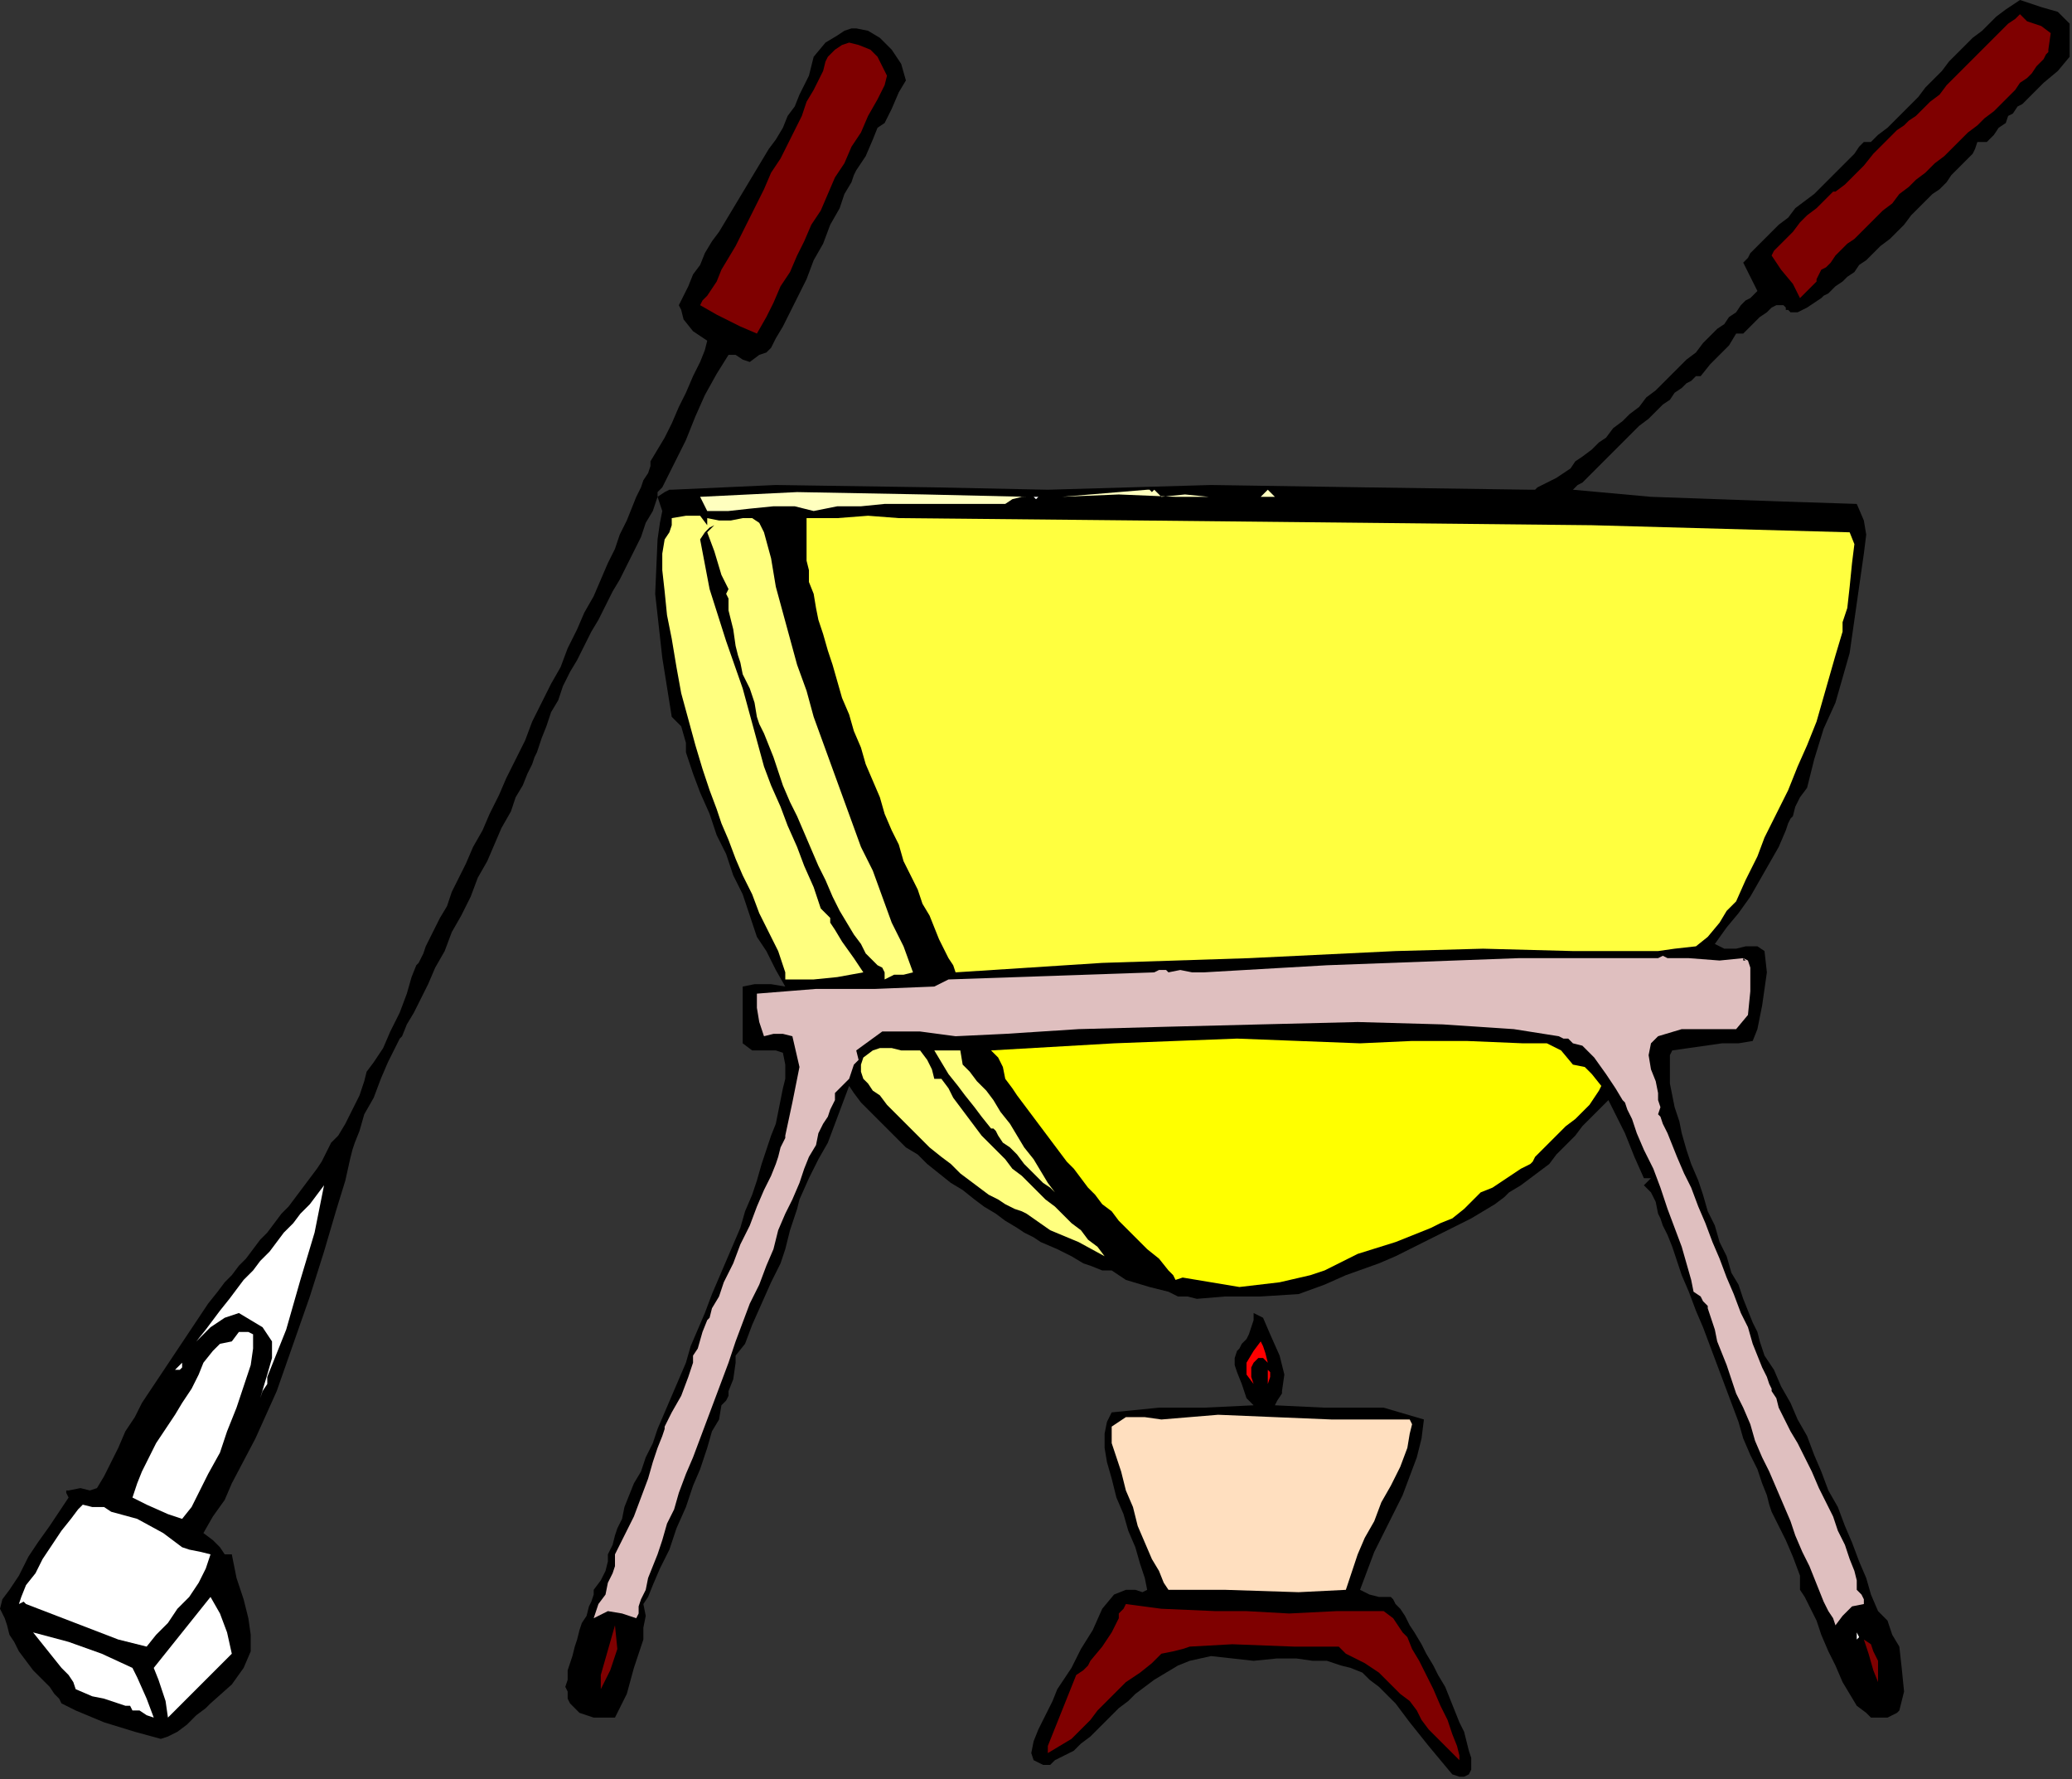 <?xml version="1.0" encoding="UTF-8" standalone="no"?>
<svg
   xmlns:dc="http://purl.org/dc/elements/1.1/"
   xmlns:cc="http://creativecommons.org/ns#"
   xmlns:rdf="http://www.w3.org/1999/02/22-rdf-syntax-ns#"
   xmlns:svg="http://www.w3.org/2000/svg"
   xmlns="http://www.w3.org/2000/svg"
   xmlns:sodipodi="http://sodipodi.sourceforge.net/DTD/sodipodi-0.dtd"
   xmlns:inkscape="http://www.inkscape.org/namespaces/inkscape"
   version="1.0"
   width="148.336mm"
   height="127.339mm"
   id="svg63"
   sodipodi:docname="OBSSG278.WMF">
  <rect width="100%" height="100%" fill="#333333" stroke="none"/>
  <sodipodi:namedview
     pagecolor="#ffffff"
     bordercolor="#666666"
     borderopacity="1"
     objecttolerance="10"
     gridtolerance="10"
     guidetolerance="10"
     inkscape:pageopacity="0"
     inkscape:pageshadow="2"
     inkscape:window-width="640"
     inkscape:window-height="480"
     id="namedview65" />
  <defs
     id="defs3">
    <pattern
       id="WMFhbasepattern"
       patternUnits="userSpaceOnUse"
       width="6"
       height="6"
       x="0"
       y="0" />
  </defs>
  <path
     style="fill:#000000;fill-rule:evenodd;fill-opacity:1;stroke:none;"
     d="  M 560,13.44   L 560,15.36   L 556.8,19.2   L 552.96,22.4   L 548.48,26.88   L 548.48,26.88   L 548.48,26.88   L 547.2,28.16   L 545.92,28.8   L 544.64,30.72   L 544.64,30.72   L 543.36,31.36   L 542.72,33.28   L 540.8,34.56   L 540.8,34.56   L 539.52,36.48   L 537.6,38.4   L 535.04,38.4   L 535.04,38.4   L 534.4,40.32   L 533.76,41.6   L 533.12,42.24   L 533.12,42.24   L 532.48,42.88   L 531.84,43.52   L 530.56,44.8   L 529.28,46.08   L 528,47.36   L 526.72,49.28   L 524.8,51.2   L 522.88,52.48   L 520.96,54.4   L 519.04,56.32   L 517.12,58.24   L 515.2,60.8   L 513.28,62.72   L 511.36,64.64   L 508.8,66.56   L 506.88,68.48   L 504.96,70.4   L 503.04,71.68   L 501.76,73.6   L 499.84,74.88   L 498.56,76.16   L 496.64,77.44   L 495.36,78.72   L 494.72,79.36   L 493.44,80   L 492.8,80.64   L 492.8,80.64   L 490.88,81.92   L 488.96,83.2   L 487.68,83.84   L 486.4,84.48   L 485.12,84.48   L 484.48,84.48   L 483.84,83.84   L 483.2,83.84   L 483.2,83.2   L 482.56,82.56   L 481.92,82.56   L 481.28,82.56   L 480.64,82.56   L 479.36,83.2   L 478.08,84.48   L 476.16,85.76   L 474.24,87.68   L 471.68,90.24   L 471.68,90.24   L 469.76,90.24   L 467.84,93.44   L 465.28,96   L 462.72,98.56   L 460.16,101.76   L 460.16,101.76   L 459.52,101.76   L 458.88,101.76   L 457.6,103.04   L 456.32,103.68   L 455.04,104.96   L 453.12,106.24   L 451.84,108.16   L 449.92,109.44   L 448,111.36   L 446.08,113.28   L 443.52,115.2   L 441.6,117.12   L 439.68,119.04   L 437.76,120.96   L 435.84,122.88   L 433.92,124.8   L 432,126.72   L 430.72,128   L 429.44,129.28   L 428.16,130.56   L 426.88,131.2   L 426.24,131.84   L 425.6,132.48   L 425.6,132.48   L 446.72,134.4   L 482.56,135.68   L 502.4,136.32   L 502.4,136.32   L 504.32,140.8   L 504.96,144.64   L 504.32,149.76   L 504.32,149.76   L 502.4,163.2   L 500.48,176.64   L 496.64,190.08   L 496.64,190.08   L 493.44,197.12   L 490.88,205.44   L 488.96,213.12   L 488.96,213.12   L 487.04,215.68   L 485.76,218.24   L 485.12,220.8   L 485.12,220.8   L 484.48,221.44   L 483.84,222.72   L 483.2,224.64   L 483.2,224.64   L 481.28,229.12   L 478.72,233.6   L 476.16,238.08   L 473.6,242.56   L 470.4,247.04   L 467.2,250.88   L 464,255.36   L 464,255.36   L 466.56,256.64   L 469.76,256.64   L 472.32,256   L 475.52,256   L 477.44,257.28   L 477.44,257.28   L 478.08,263.04   L 476.8,272   L 475.52,278.4   L 475.52,278.4   L 474.24,281.6   L 470.4,282.24   L 465.92,282.24   L 465.92,282.24   L 452.48,284.16   L 451.84,285.44   L 451.84,288   L 451.84,289.92   L 451.84,293.12   L 452.48,296.32   L 453.12,299.52   L 454.4,303.36   L 455.04,306.56   L 456.32,311.04   L 457.6,314.88   L 459.52,319.36   L 460.8,323.2   L 462.08,327.68   L 464,331.52   L 465.28,336   L 467.2,339.84   L 468.48,344.32   L 470.4,347.52   L 471.68,351.36   L 472.96,354.56   L 474.24,357.76   L 475.52,360.32   L 476.16,362.88   L 476.8,364.8   L 477.44,366.72   L 477.44,366.72   L 480,370.56   L 481.92,375.04   L 484.48,379.52   L 486.4,384   L 488.96,388.48   L 490.88,393.6   L 492.8,398.08   L 494.72,403.2   L 497.28,407.68   L 499.2,412.8   L 501.12,417.28   L 503.04,422.4   L 504.96,426.88   L 506.24,431.36   L 508.16,435.84   L 508.16,435.84   L 508.16,435.84   L 510.72,438.4   L 512,442.24   L 513.92,445.44   L 513.92,445.44   L 514.56,451.2   L 515.2,457.6   L 513.92,462.72   L 513.92,462.72   L 513.28,463.36   L 510.72,464.64   L 508.16,464.64   L 508.16,464.64   L 506.24,464.64   L 504.96,463.36   L 502.4,461.44   L 500.48,458.24   L 498.56,455.04   L 496.64,450.56   L 494.72,446.72   L 492.8,442.24   L 491.52,438.4   L 489.6,434.56   L 488.32,432   L 487.04,430.08   L 487.04,430.08   L 487.04,426.24   L 485.12,421.12   L 483.2,416.64   L 483.2,416.64   L 482.56,415.36   L 481.28,412.8   L 479.36,408.96   L 479.36,408.96   L 478.72,407.04   L 478.08,404.48   L 476.8,401.28   L 475.52,397.44   L 473.6,393.6   L 471.68,389.12   L 470.4,384.64   L 468.48,379.52   L 466.56,374.4   L 464.64,369.28   L 462.72,364.16   L 460.8,359.04   L 458.88,354.56   L 456.96,349.44   L 455.04,344.96   L 453.76,341.12   L 452.48,337.28   L 451.2,334.08   L 449.92,331.52   L 449.28,329.6   L 448.64,328.32   L 448.64,328.32   L 448.64,328.32   L 448,325.12   L 446.72,322.56   L 444.8,320.64   L 444.8,320.64   L 446.72,318.72   L 444.8,318.72   L 442.24,312.96   L 439.68,306.56   L 437.12,301.44   L 437.12,301.44   L 435.2,297.6   L 432.64,300.16   L 430.72,302.08   L 428.16,304.64   L 426.24,307.2   L 423.68,309.76   L 421.12,312.32   L 419.2,314.88   L 416.64,316.8   L 414.08,318.72   L 411.52,320.64   L 408.32,322.56   L 408.32,322.56   L 407.04,323.84   L 404.48,325.76   L 401.28,327.68   L 398.08,329.6   L 394.24,331.52   L 390.4,333.44   L 386.56,335.36   L 382.72,337.28   L 380.16,338.56   L 377.6,339.84   L 377.6,339.84   L 373.12,341.76   L 364.16,344.96   L 358.4,347.52   L 358.4,347.52   L 351.36,350.08   L 341.12,350.72   L 331.52,350.72   L 323.84,351.36   L 323.84,351.36   L 321.28,350.72   L 318.72,350.72   L 316.16,349.44   L 316.16,349.44   L 316.16,349.44   L 311.04,348.16   L 304.64,346.24   L 300.8,343.68   L 300.8,343.68   L 298.24,343.68   L 295.04,342.4   L 293.12,341.76   L 293.12,341.76   L 289.92,339.84   L 286.08,337.92   L 281.6,336   L 281.6,336   L 279.68,334.72   L 277.12,333.44   L 275.2,332.16   L 272,330.24   L 269.44,328.32   L 266.24,326.4   L 263.68,324.48   L 260.48,321.92   L 257.28,320   L 254.08,317.44   L 250.88,314.88   L 248.32,312.32   L 245.12,310.4   L 242.56,307.84   L 240,305.28   L 237.44,302.72   L 234.88,300.16   L 232.96,298.24   L 231.04,295.68   L 229.76,293.76   L 229.76,293.76   L 227.84,298.88   L 225.92,304   L 224,309.12   L 224,309.12   L 224,309.12   L 221.44,313.6   L 218.88,318.72   L 216.32,324.48   L 216.32,324.48   L 215.68,327.04   L 213.76,332.8   L 212.48,337.92   L 212.48,337.92   L 211.2,341.76   L 208.64,346.88   L 206.08,352.64   L 203.52,358.4   L 201.6,363.52   L 199.04,366.72   L 199.04,366.72   L 199.04,368.64   L 198.4,373.12   L 197.12,376.32   L 197.12,376.32   L 197.12,377.6   L 196.48,378.88   L 195.2,380.16   L 195.2,380.16   L 194.56,384   L 192.64,387.2   L 191.36,391.68   L 191.36,391.68   L 191.36,391.68   L 190.72,393.6   L 189.44,397.44   L 187.52,401.92   L 185.6,407.68   L 183.04,413.44   L 181.12,419.2   L 178.56,424.32   L 176.64,428.8   L 175.36,432   L 174.08,433.92   L 174.08,433.92   L 174.72,437.12   L 174.08,440.32   L 174.08,443.52   L 174.08,443.52   L 171.52,451.2   L 169.6,458.24   L 166.4,464.64   L 166.4,464.64   L 163.2,464.64   L 160.64,464.64   L 158.72,464   L 156.8,463.36   L 155.52,462.08   L 154.24,460.8   L 153.6,459.52   L 153.6,457.6   L 152.96,456.32   L 153.6,454.4   L 153.6,451.84   L 154.24,449.92   L 154.88,448   L 155.52,445.44   L 156.16,443.52   L 156.8,440.96   L 157.44,439.04   L 158.72,437.12   L 159.36,434.56   L 160,433.28   L 160.64,431.36   L 160.64,430.08   L 160.64,430.08   L 162.56,427.52   L 163.84,424.96   L 164.48,422.4   L 164.48,422.4   L 164.48,421.76   L 164.48,420.48   L 165.12,419.2   L 165.76,417.92   L 166.4,415.36   L 167.04,413.44   L 168.32,410.88   L 168.96,407.68   L 170.24,404.48   L 171.52,401.28   L 173.44,398.08   L 174.72,394.24   L 176.64,390.4   L 177.92,386.56   L 179.84,382.08   L 181.76,377.6   L 183.68,373.12   L 185.6,368.64   L 186.88,364.16   L 188.8,359.68   L 190.72,355.2   L 192.64,350.08   L 194.56,345.6   L 196.48,341.12   L 198.4,336.64   L 200.32,332.16   L 201.6,327.68   L 203.52,323.2   L 204.8,319.36   L 206.08,314.88   L 207.36,311.04   L 208.64,307.2   L 209.92,304   L 210.56,300.8   L 211.2,297.6   L 211.84,294.4   L 212.48,291.84   L 212.48,289.92   L 212.48,288   L 212.48,288   L 211.84,284.8   L 209.92,284.16   L 206.72,284.16   L 203.52,284.16   L 200.96,282.24   L 200.96,282.24   L 200.96,277.76   L 200.96,273.28   L 200.96,268.8   L 200.96,268.8   L 200.96,266.88   L 204.16,266.24   L 208.64,266.24   L 212.48,266.88   L 212.48,266.88   L 209.92,262.4   L 207.36,257.28   L 204.8,253.44   L 204.8,253.44   L 202.88,247.68   L 200.96,241.92   L 198.4,236.8   L 196.48,231.04   L 193.92,225.92   L 192,220.16   L 189.44,214.4   L 187.52,209.28   L 185.6,203.52   L 185.6,203.52   L 185.6,200.96   L 184.32,196.48   L 181.76,193.92   L 181.76,193.92   L 179.2,177.92   L 177.28,160.64   L 177.92,145.92   L 177.92,145.92   L 178.56,141.44   L 179.2,138.24   L 177.92,134.4   L 177.92,134.4   L 176.64,138.24   L 174.72,141.44   L 173.44,145.28   L 171.52,149.12   L 169.6,152.96   L 167.68,156.8   L 165.76,160   L 163.84,163.84   L 161.92,167.68   L 160,170.88   L 158.08,174.72   L 156.16,178.56   L 154.24,181.76   L 152.32,185.6   L 151.04,189.44   L 149.12,192.64   L 147.84,196.48   L 146.56,199.68   L 145.28,203.52   L 145.28,203.52   L 144.64,204.8   L 144,206.72   L 142.72,209.28   L 141.44,212.48   L 139.52,215.68   L 138.24,219.52   L 135.68,224   L 133.76,228.48   L 131.84,232.96   L 129.28,237.44   L 127.36,242.56   L 124.8,247.68   L 122.24,252.16   L 120.32,257.28   L 117.76,261.76   L 115.84,266.24   L 113.92,270.08   L 112,273.92   L 110.08,277.12   L 108.8,280.32   L 108.8,280.32   L 108.16,280.96   L 106.88,283.52   L 104.96,287.36   L 103.04,291.84   L 101.12,296.96   L 98.56,301.44   L 97.28,305.92   L 96,309.12   L 95.36,311.04   L 95.36,311.04   L 94.72,313.6   L 93.44,319.36   L 90.88,327.68   L 87.68,338.56   L 83.84,350.72   L 79.36,363.52   L 74.88,376.32   L 69.12,389.12   L 62.72,401.28   L 62.72,401.28   L 60.8,405.76   L 57.6,410.24   L 55.04,414.72   L 55.04,414.72   L 57.6,416.64   L 59.52,418.56   L 60.8,420.48   L 60.8,420.48   L 62.72,420.48   L 64,426.88   L 65.92,432.64   L 67.2,437.76   L 67.84,442.24   L 67.84,446.72   L 65.92,451.2   L 62.72,455.68   L 56.96,460.8   L 56.96,460.8   L 55.68,462.08   L 53.12,464   L 50.56,466.56   L 48,468.48   L 45.44,469.76   L 43.52,470.4   L 43.52,470.4   L 36.48,468.48   L 28.16,465.92   L 20.48,462.72   L 16.64,460.8   L 16.64,460.8   L 16,459.52   L 14.72,458.24   L 13.44,456.32   L 11.52,454.4   L 8.96,451.84   L 7.04,449.28   L 5.12,446.72   L 3.84,444.16   L 2.56,442.24   L 1.92,439.68   L 1.28,437.76   L 1.28,437.76   L 0,435.2   L 0.64,432.64   L 2.56,430.08   L 3.84,428.16   L 5.12,426.24   L 5.12,426.24   L 7.68,421.12   L 10.24,417.28   L 13.44,412.8   L 16,408.96   L 18.56,405.12   L 18.56,405.12   L 17.92,403.84   L 17.92,403.2   L 18.56,403.2   L 18.56,403.2   L 21.76,402.56   L 24.32,403.2   L 26.24,402.56   L 28.16,399.36   L 28.16,399.36   L 30.08,395.52   L 32,391.68   L 33.92,387.2   L 36.48,383.36   L 38.4,379.52   L 40.96,375.68   L 43.52,371.84   L 46.08,368   L 48.64,364.16   L 51.2,360.32   L 53.76,356.48   L 56.32,352.64   L 58.88,349.44   L 58.88,349.44   L 60.8,346.88   L 62.72,344.96   L 64.64,342.4   L 66.56,340.48   L 68.48,337.92   L 70.4,335.36   L 72.32,333.44   L 74.24,330.88   L 76.16,328.32   L 78.08,326.4   L 80,323.84   L 81.92,321.28   L 83.84,318.72   L 85.76,316.16   L 87.04,314.24   L 88.32,311.68   L 89.6,309.12   L 89.6,309.12   L 91.52,307.2   L 93.44,304   L 95.36,300.16   L 97.28,296.32   L 98.56,292.48   L 99.2,289.92   L 99.2,289.92   L 101.12,287.36   L 103.68,283.52   L 105.6,279.04   L 108.16,273.92   L 110.08,268.8   L 111.36,264.32   L 112.64,261.12   L 112.64,261.12   L 113.28,260.48   L 113.92,259.2   L 114.56,257.92   L 115.2,256   L 116.48,253.44   L 117.76,250.88   L 119.04,248.32   L 120.96,245.12   L 122.24,241.28   L 124.16,237.44   L 126.08,233.6   L 128,229.12   L 130.56,224.64   L 132.48,220.16   L 135.04,215.04   L 136.96,210.56   L 139.52,205.44   L 142.08,200.32   L 144,195.2   L 146.56,190.08   L 149.12,184.96   L 151.68,180.48   L 153.6,175.36   L 156.16,170.24   L 158.08,165.76   L 160.64,161.28   L 162.56,156.8   L 164.48,152.32   L 166.4,148.48   L 167.68,144.64   L 169.6,140.8   L 170.88,137.6   L 172.16,134.4   L 173.44,131.84   L 174.08,129.92   L 175.36,128   L 176,126.08   L 176,125.44   L 176,124.8   L 176,124.8   L 177.92,121.6   L 179.84,118.4   L 181.76,114.56   L 183.68,110.08   L 185.6,106.24   L 187.52,101.76   L 189.44,97.92   L 190.72,94.72   L 191.36,92.16   L 191.36,92.16   L 187.52,89.6   L 184.96,86.4   L 184.32,83.84   L 183.68,82.56   L 183.68,82.56   L 184.96,80   L 186.24,77.44   L 187.52,74.24   L 189.44,71.68   L 190.72,68.48   L 192.64,65.28   L 194.56,62.72   L 196.48,59.52   L 198.4,56.32   L 200.32,53.12   L 202.24,49.92   L 204.16,46.72   L 206.08,43.52   L 208,40.32   L 209.92,37.76   L 211.84,34.56   L 213.12,31.36   L 215.04,28.8   L 216.32,25.6   L 217.6,23.04   L 218.88,20.48   L 219.52,17.92   L 220.16,15.36   L 220.16,15.36   L 223.36,11.52   L 226.56,9.6   L 228.48,8.32   L 230.4,7.68   L 231.68,7.68   L 231.68,7.68   L 231.68,7.68   L 234.88,8.32   L 238.08,10.24   L 241.28,13.44   L 241.28,13.44   L 243.84,17.28   L 245.12,21.76   L 243.2,24.96   L 243.2,24.96   L 241.28,29.44   L 239.36,33.28   L 237.44,34.56   L 237.44,34.56   L 236.16,37.76   L 234.24,42.24   L 231.68,46.08   L 231.68,46.08   L 231.04,47.36   L 230.4,49.28   L 228.48,52.48   L 227.2,56.32   L 224.64,60.8   L 222.72,65.92   L 220.16,70.4   L 218.24,75.52   L 215.68,80.64   L 213.76,84.48   L 211.84,88.32   L 209.92,91.52   L 208.64,94.08   L 208.64,94.08   L 207.36,95.36   L 205.44,96   L 202.88,97.92   L 202.88,97.92   L 200.96,97.28   L 199.04,96   L 197.12,96   L 197.12,96   L 193.92,101.12   L 190.72,106.88   L 188.16,112.64   L 185.6,119.04   L 185.6,119.04   L 183.68,122.88   L 181.76,126.72   L 179.84,130.56   L 179.84,130.56   L 179.2,131.84   L 177.92,133.12   L 177.92,134.4   L 177.92,134.4   L 179.84,133.12   L 181.12,132.48   L 181.76,132.48   L 181.76,132.48   L 209.92,131.2   L 252.8,131.84   L 283.52,132.48   L 283.52,132.48   L 327.68,131.2   L 369.28,131.84   L 414.08,132.48   L 414.08,132.48   L 415.36,132.48   L 416,131.84   L 417.28,131.2   L 418.56,130.56   L 419.84,129.92   L 421.12,129.28   L 423.04,128   L 424.96,126.72   L 426.24,124.8   L 428.16,123.52   L 430.72,121.6   L 432.64,119.68   L 434.56,118.4   L 436.48,115.84   L 439.04,113.92   L 440.96,112   L 443.52,110.08   L 445.44,107.52   L 448,105.6   L 449.92,103.68   L 452.48,101.12   L 454.4,99.2   L 456.32,97.28   L 458.88,95.36   L 460.8,92.8   L 462.72,90.88   L 464.64,88.96   L 466.56,87.68   L 467.84,85.76   L 469.76,84.48   L 471.04,82.56   L 472.32,81.28   L 473.6,80.64   L 474.88,79.36   L 475.52,78.72   L 475.52,78.72   L 471.68,71.04   L 472.96,69.76   L 473.6,68.48   L 475.52,66.56   L 477.44,64.64   L 479.36,62.72   L 481.28,60.8   L 483.84,58.88   L 485.76,56.32   L 488.32,54.4   L 490.88,52.48   L 493.44,49.92   L 495.36,48   L 497.92,45.44   L 499.84,43.52   L 501.76,41.6   L 503.04,39.68   L 504.32,38.4   L 504.32,38.4   L 506.24,38.4   L 508.16,36.48   L 510.72,34.56   L 512.64,32.64   L 514.56,30.72   L 516.48,28.8   L 519.04,26.24   L 520.96,23.68   L 522.88,21.76   L 525.44,19.2   L 527.36,16.64   L 529.28,14.72   L 531.84,12.16   L 533.76,10.24   L 536.32,8.32   L 538.24,6.4   L 540.16,4.48   L 542.72,2.56   L 544.64,1.28   L 546.56,0   L 546.56,0   L 552.32,1.92   L 556.8,3.2   L 560,6.4   L 560,13.44  z "
     id="path5" />
  <path
     style="fill:#7f0000;fill-rule:evenodd;fill-opacity:1;stroke:none;"
     d="  M 548.48,5.76   L 552.32,7.04   L 554.88,8.96   L 554.24,13.44   L 554.24,13.44   L 554.24,14.08   L 553.6,14.72   L 552.96,16   L 551.68,17.28   L 551.04,17.92   L 549.76,19.84   L 548.48,21.12   L 546.56,22.4   L 545.28,24.32   L 543.36,26.24   L 541.44,28.16   L 539.52,30.08   L 536.96,32   L 535.04,33.92   L 532.48,35.84   L 530.56,37.76   L 528,40.32   L 526.08,42.24   L 523.52,44.16   L 520.96,46.72   L 518.4,48.64   L 516.48,50.56   L 513.92,52.48   L 512,55.04   L 509.44,56.96   L 507.52,58.88   L 505.6,60.8   L 503.68,62.72   L 501.76,64.64   L 499.84,65.92   L 497.92,67.84   L 496.64,69.12   L 495.36,71.04   L 494.08,72.32   L 492.8,72.96   L 492.16,74.24   L 491.52,75.52   L 491.52,76.16   L 490.88,76.8   L 490.88,76.8   L 487.04,80.64   L 485.12,76.8   L 481.92,72.96   L 479.36,69.12   L 479.36,69.12   L 480,67.84   L 481.28,66.56   L 483.2,64.64   L 485.12,62.72   L 487.04,60.16   L 488.96,58.24   L 491.52,56.32   L 493.44,54.4   L 494.72,53.12   L 496,51.84   L 496.64,51.84   L 496.64,51.84   L 499.2,49.92   L 501.76,47.36   L 504.32,44.8   L 506.88,41.6   L 509.44,39.04   L 512,36.48   L 512,36.48   L 513.28,35.2   L 515.2,33.92   L 516.48,32.64   L 518.4,31.36   L 520.32,29.44   L 522.24,27.52   L 524.8,25.6   L 526.72,23.04   L 528.64,21.12   L 531.2,18.56   L 533.12,16.64   L 535.04,14.72   L 537.6,12.16   L 539.52,10.24   L 541.44,8.32   L 543.36,6.4   L 545.28,5.12   L 546.56,3.84   L 546.56,3.84   L 547.2,4.48   L 547.84,5.12   L 548.48,5.76  z "
     id="path7" />
  <path
     style="fill:#7f0000;fill-rule:evenodd;fill-opacity:1;stroke:none;"
     d="  M 237.44,15.36   L 238.72,17.92   L 240,20.48   L 239.36,23.04   L 239.36,23.04   L 237.44,26.88   L 234.88,31.36   L 232.96,35.84   L 230.4,39.68   L 228.48,44.16   L 225.92,48   L 224,52.48   L 222.08,56.96   L 219.52,60.8   L 217.6,65.28   L 215.68,69.12   L 213.76,73.6   L 211.2,77.44   L 209.28,81.92   L 207.36,85.76   L 204.8,90.24   L 204.8,90.24   L 200.32,88.32   L 193.92,85.12   L 189.44,82.56   L 189.44,82.56   L 190.08,81.28   L 191.36,80   L 192.64,78.08   L 193.92,76.16   L 195.2,72.96   L 197.12,69.76   L 199.04,66.56   L 200.96,62.72   L 202.88,58.88   L 204.8,55.04   L 206.72,51.2   L 208.64,46.72   L 211.2,42.88   L 213.12,39.04   L 215.04,35.2   L 216.96,31.36   L 218.24,27.52   L 220.16,24.32   L 221.44,21.76   L 222.72,19.2   L 223.36,16.64   L 224,15.36   L 224,15.36   L 225.92,13.44   L 227.84,12.16   L 229.76,11.52   L 229.76,11.52   L 232.32,12.16   L 235.52,13.44   L 237.44,15.36  z "
     id="path9" />
  <path
     style="fill:#ffffbf;fill-rule:evenodd;fill-opacity:1;stroke:none;"
     d="  M 341.12,134.4   L 343.04,132.48   L 344.96,134.4   L 341.12,134.4  z "
     id="path11" />
  <path
     style="fill:#ffffbf;fill-rule:evenodd;fill-opacity:1;stroke:none;"
     d="  M 312.32,132.48   L 314.24,134.4   L 320.64,133.76   L 327.04,134.4   L 333.44,134.4   L 333.44,134.4   L 333.44,134.4   L 318.08,134.4   L 302.72,133.76   L 287.36,134.4   L 287.36,134.4   L 295.04,133.76   L 302.72,133.12   L 310.4,132.48   L 310.4,132.48   L 311.04,132.48   L 311.68,133.12   L 312.32,132.48  z "
     id="path13" />
  <path
     style="fill:#ffff3f;fill-rule:evenodd;fill-opacity:1;stroke:none;"
     d="  M 500.48,144   L 501.76,147.2   L 501.12,152.32   L 500.48,158.72   L 499.84,164.48   L 498.56,168.32   L 498.56,170.88   L 498.56,170.88   L 496.64,177.28   L 494.08,186.24   L 491.52,195.2   L 488.96,201.6   L 488.96,201.6   L 486.4,207.36   L 483.84,213.76   L 480.64,220.16   L 477.44,226.56   L 477.44,226.56   L 475.52,231.68   L 472.32,238.08   L 469.76,243.84   L 469.76,243.84   L 467.2,246.4   L 465.28,249.6   L 462.08,253.44   L 462.08,253.44   L 458.88,256   L 453.12,256.64   L 448.64,257.28   L 448.64,257.28   L 425.6,257.28   L 401.28,256.64   L 377.6,257.28   L 377.6,257.28   L 337.92,259.2   L 298.24,260.48   L 258.56,263.04   L 258.56,263.04   L 257.92,261.12   L 256.64,259.2   L 255.36,256.64   L 254.08,254.08   L 252.8,250.88   L 251.52,247.68   L 249.6,244.48   L 248.32,240.64   L 246.4,236.8   L 244.48,232.96   L 243.2,228.48   L 241.28,224.64   L 239.36,220.16   L 238.08,215.68   L 236.16,211.2   L 234.24,206.72   L 232.96,202.24   L 231.04,197.76   L 229.76,193.28   L 227.84,188.8   L 226.56,184.32   L 225.28,179.84   L 224,176   L 222.72,171.52   L 221.44,167.68   L 220.8,164.48   L 220.16,160.64   L 218.88,157.44   L 218.88,154.24   L 218.24,151.68   L 218.24,149.12   L 218.24,147.2   L 218.24,145.28   L 218.24,144   L 218.24,144   L 218.24,142.72   L 218.24,141.44   L 218.24,140.16   L 218.24,140.16   L 226.56,140.16   L 234.88,139.52   L 243.2,140.16   L 243.2,140.16   L 308.48,140.8   L 430.72,142.08   L 500.48,144  z "
     id="path15" />
  <path
     style="fill:#ffffff;fill-rule:evenodd;fill-opacity:1;stroke:none;"
     d="  M 281.6,134.4   L 283.52,134.4   L 284.8,134.4   L 285.44,134.4   L 285.44,134.4   L 281.6,134.4  z "
     id="path17" />
  <path
     style="fill:#ffffbf;fill-rule:evenodd;fill-opacity:1;stroke:none;"
     d="  M 277.76,134.4   L 277.76,134.4   L 276.48,134.4   L 273.92,135.04   L 272,136.32   L 272,136.32   L 260.48,136.32   L 248.32,136.32   L 235.52,136.32   L 235.52,136.32   L 239.36,136.32   L 232.96,136.96   L 226.56,136.96   L 220.16,138.24   L 220.16,138.24   L 215.04,136.96   L 209.28,136.96   L 202.88,137.6   L 197.12,138.24   L 191.36,138.24   L 191.36,138.24   L 189.44,134.4   L 215.68,133.12   L 250.24,133.76   L 277.76,134.4  z "
     id="path19" />
  <path
     style="fill:#ffffff;fill-rule:evenodd;fill-opacity:1;stroke:none;"
     d="  M 281.6,134.4   L 280.96,134.4   L 280.32,135.04   L 279.68,134.4   L 279.68,134.4   L 279.68,134.4   L 279.68,134.4   L 280.32,134.4   L 281.6,134.4  z "
     id="path21" />
  <path
     style="fill:#ffff7f;fill-rule:evenodd;fill-opacity:1;stroke:none;"
     d="  M 191.36,142.08   L 191.36,140.16   L 194.56,140.8   L 197.76,140.8   L 200.96,140.16   L 203.52,140.16   L 205.44,141.44   L 206.72,144   L 206.72,144   L 208.64,151.04   L 209.92,158.72   L 211.84,165.76   L 213.76,172.8   L 215.68,179.84   L 218.24,186.88   L 220.16,193.92   L 222.72,200.96   L 225.28,208   L 227.84,215.04   L 230.4,222.08   L 232.96,229.12   L 236.16,235.52   L 238.72,242.56   L 241.28,249.6   L 244.48,256   L 247.04,263.04   L 247.04,263.04   L 244.48,263.68   L 241.92,263.68   L 239.36,264.96   L 239.36,264.96   L 239.36,263.04   L 238.72,261.76   L 237.44,261.12   L 237.44,261.12   L 236.16,259.84   L 234.24,257.92   L 232.96,255.36   L 231.04,252.8   L 229.12,249.6   L 227.2,246.4   L 225.28,242.56   L 223.36,238.08   L 221.44,234.24   L 219.52,229.76   L 217.6,225.28   L 215.68,220.8   L 213.76,216.96   L 211.84,212.48   L 210.56,208.64   L 209.28,204.8   L 208,201.6   L 206.72,198.4   L 205.44,195.84   L 204.8,193.92   L 204.8,193.92   L 204.16,190.08   L 202.88,186.24   L 200.96,182.4   L 200.96,182.4   L 200.32,179.2   L 199.68,177.28   L 199.04,174.72   L 199.04,174.72   L 198.4,170.24   L 197.12,165.12   L 197.12,163.2   L 197.12,163.2   L 197.12,161.92   L 196.48,160.64   L 197.12,159.36   L 197.12,159.36   L 195.2,155.52   L 193.28,149.12   L 191.36,144   L 191.36,144   L 193.28,142.08   L 192,142.72   L 190.72,144   L 189.44,145.92   L 189.44,145.92   L 192,159.36   L 196.48,173.44   L 200.96,186.24   L 200.96,186.24   L 202.88,193.28   L 204.8,200.32   L 206.72,207.36   L 206.72,207.36   L 208.64,212.48   L 211.2,218.24   L 213.12,223.36   L 215.68,229.12   L 217.6,234.24   L 220.16,240   L 222.08,245.76   L 222.08,245.76   L 224.64,248.32   L 224.64,249.6   L 225.92,251.52   L 225.92,251.52   L 227.84,254.72   L 231.04,259.2   L 233.6,263.04   L 233.6,263.04   L 226.56,264.32   L 220.16,264.96   L 212.48,264.96   L 212.48,264.96   L 212.48,263.04   L 211.2,259.2   L 210.56,257.28   L 210.56,257.28   L 208,252.16   L 205.44,247.04   L 203.52,241.92   L 200.96,236.8   L 199.04,232.32   L 197.12,227.2   L 195.2,222.72   L 195.2,222.72   L 193.92,218.88   L 192,213.76   L 190.08,208   L 188.16,201.6   L 186.24,194.56   L 184.32,187.52   L 183.04,180.48   L 181.76,172.8   L 180.48,166.4   L 179.84,160   L 179.2,154.24   L 179.2,149.76   L 179.84,145.92   L 179.84,145.92   L 181.12,144   L 181.76,142.08   L 181.76,140.16   L 181.76,140.16   L 185.6,139.52   L 189.44,139.52   L 191.36,142.08  z "
     id="path23" />
  <path
     style="fill:#dfbfbf;fill-rule:evenodd;fill-opacity:1;stroke:none;"
     d="  M 471.68,259.2   L 472.96,259.84   L 473.6,261.76   L 473.6,263.04   L 473.6,263.04   L 473.6,268.16   L 472.96,274.56   L 469.76,278.4   L 469.76,278.4   L 463.36,278.4   L 455.04,278.4   L 448.64,280.32   L 448.64,280.32   L 446.72,282.24   L 446.08,285.44   L 446.72,289.28   L 448,292.48   L 448.64,295.68   L 448.64,295.68   L 448.64,295.68   L 448.64,297.6   L 449.28,299.52   L 448.64,301.44   L 448.64,301.44   L 449.28,302.08   L 449.92,304   L 451.2,306.56   L 452.48,309.76   L 453.76,312.96   L 455.68,317.44   L 457.6,321.28   L 459.52,326.4   L 461.44,330.88   L 463.36,336   L 465.28,340.48   L 467.2,345.6   L 469.12,350.08   L 471.04,355.2   L 472.96,359.04   L 474.24,363.52   L 475.52,366.72   L 476.8,369.92   L 478.08,372.48   L 478.72,374.4   L 479.36,375.68   L 479.36,376.32   L 479.36,376.32   L 480.64,378.24   L 481.28,380.8   L 482.56,383.36   L 484.48,387.2   L 486.4,390.4   L 488.32,394.24   L 490.24,398.08   L 492.16,402.56   L 494.08,406.4   L 496,410.24   L 497.28,414.08   L 499.2,417.92   L 500.48,421.76   L 501.76,424.96   L 502.4,427.52   L 502.4,430.08   L 502.4,430.08   L 503.68,431.36   L 504.32,432.64   L 504.32,433.92   L 504.32,433.92   L 501.12,434.56   L 498.56,437.12   L 496.64,439.68   L 496.64,439.68   L 496,437.76   L 494.72,435.84   L 493.44,433.28   L 492.16,430.08   L 490.88,426.88   L 489.6,423.68   L 487.68,419.84   L 485.76,415.36   L 484.48,411.52   L 482.56,407.04   L 480.64,402.56   L 478.72,398.08   L 476.8,394.24   L 474.88,389.76   L 473.6,385.28   L 471.68,380.8   L 469.76,376.96   L 468.48,373.12   L 467.2,369.28   L 465.92,366.08   L 464.64,362.88   L 464,359.68   L 463.36,357.76   L 462.72,355.84   L 462.08,353.92   L 462.08,353.28   L 462.08,353.28   L 460.8,352   L 460.16,350.72   L 458.24,349.44   L 458.24,349.44   L 457.6,346.24   L 456.32,341.76   L 455.04,337.28   L 453.12,332.16   L 451.2,327.04   L 449.28,321.28   L 447.36,316.16   L 444.8,311.04   L 442.88,306.56   L 441.6,302.72   L 440.32,300.16   L 439.68,298.24   L 439.04,297.6   L 439.04,297.6   L 437.12,294.4   L 434.56,290.56   L 431.36,286.08   L 428.16,282.88   L 425.6,282.24   L 425.6,282.24   L 425.6,282.24   L 424.32,280.96   L 423.04,280.96   L 421.76,280.32   L 421.76,280.32   L 409.6,278.4   L 390.4,277.12   L 367.36,276.48   L 341.12,277.12   L 315.52,277.76   L 291.84,278.4   L 272,279.68   L 258.56,280.32   L 258.56,280.32   L 248.96,279.04   L 238.72,279.04   L 231.68,284.16   L 231.68,284.16   L 232.32,286.72   L 231.04,288   L 229.76,291.84   L 229.76,291.84   L 225.92,295.68   L 225.92,297.6   L 225.92,297.6   L 225.28,298.88   L 224.64,300.16   L 224,302.08   L 222.72,304   L 221.44,306.56   L 220.8,309.76   L 218.88,312.96   L 217.6,316.16   L 216.32,320   L 214.4,324.48   L 212.48,328.32   L 210.56,332.8   L 209.28,337.92   L 207.36,342.4   L 205.44,347.52   L 202.88,352.64   L 200.96,357.76   L 199.04,362.88   L 197.12,368.64   L 195.2,373.76   L 193.28,378.88   L 191.36,384   L 189.44,389.12   L 187.52,394.24   L 185.6,398.72   L 183.68,403.84   L 182.4,408.32   L 180.48,412.16   L 179.2,416.64   L 177.92,420.48   L 176.64,423.68   L 175.36,426.88   L 174.72,430.08   L 173.44,432.64   L 172.8,434.56   L 172.8,436.48   L 172.16,437.76   L 172.16,437.76   L 168.32,436.48   L 164.48,435.84   L 160.64,437.76   L 160.64,437.76   L 161.92,433.92   L 163.84,431.36   L 164.48,428.16   L 164.48,428.16   L 165.76,425.6   L 166.4,423.68   L 166.4,420.48   L 166.4,420.48   L 168.96,415.36   L 171.52,410.24   L 173.44,405.12   L 175.36,400   L 176.64,395.52   L 177.92,391.68   L 179.2,388.48   L 179.84,386.56   L 179.84,385.92   L 179.84,385.92   L 181.76,382.08   L 184.32,377.6   L 186.24,372.48   L 187.52,368.64   L 187.52,366.72   L 187.52,366.72   L 188.8,364.8   L 190.08,360.32   L 191.36,357.12   L 191.36,357.12   L 192,356.48   L 192.64,353.92   L 194.56,350.72   L 195.84,346.88   L 198.4,341.76   L 200.32,336.64   L 202.88,331.52   L 204.8,326.4   L 206.72,321.92   L 208.64,318.08   L 209.92,314.88   L 210.56,312.96   L 210.56,312.96   L 211.2,310.4   L 212.48,307.84   L 212.48,307.2   L 212.48,307.2   L 214.4,298.24   L 216.32,288.64   L 214.4,280.32   L 214.4,280.32   L 211.84,279.68   L 209.28,279.68   L 206.72,280.32   L 206.72,280.32   L 205.44,276.48   L 204.8,272.64   L 204.8,268.8   L 204.8,268.8   L 220.8,267.52   L 236.8,267.52   L 252.8,266.88   L 252.8,266.88   L 256.64,264.96   L 312.32,263.04   L 313.6,262.4   L 315.52,262.4   L 316.16,263.04   L 316.16,263.04   L 319.36,262.4   L 322.56,263.04   L 325.76,263.04   L 325.76,263.04   L 359.04,261.12   L 410.88,259.2   L 448.64,259.2   L 448.64,259.2   L 449.92,258.56   L 451.2,259.2   L 452.48,259.2   L 452.48,259.2   L 456.96,259.2   L 465.28,259.84   L 471.68,259.2   L 471.68,259.2   L 471.68,259.84   L 472.32,259.84   L 471.68,259.2  z "
     id="path25" />
  <path
     style="fill:#ffff00;fill-rule:evenodd;fill-opacity:1;stroke:none;"
     d="  M 412.16,282.24   L 414.08,282.24   L 418.56,282.24   L 422.4,284.16   L 425.6,288   L 425.6,288   L 428.8,288.64   L 430.72,290.56   L 433.28,293.76   L 433.28,293.76   L 432.64,295.04   L 431.36,296.96   L 430.08,298.88   L 428.16,300.8   L 426.24,302.72   L 423.68,304.64   L 421.76,306.56   L 419.84,308.48   L 417.92,310.4   L 416.64,311.68   L 415.36,312.96   L 414.72,314.24   L 414.08,314.88   L 414.08,314.88   L 411.52,316.16   L 407.68,318.72   L 403.84,321.28   L 400.64,322.56   L 400.64,322.56   L 398.72,324.48   L 396.16,327.04   L 392.96,329.6   L 389.76,330.88   L 387.2,332.16   L 387.2,332.16   L 377.6,336   L 367.36,339.2   L 358.4,343.68   L 358.4,343.68   L 354.56,344.96   L 346.24,346.88   L 335.36,348.16   L 320,345.6   L 320,345.6   L 318.08,346.24   L 317.44,344.96   L 316.16,343.68   L 316.16,343.68   L 313.6,340.48   L 310.4,337.92   L 307.84,335.36   L 304.64,332.16   L 304.64,332.16   L 302.72,330.24   L 300.8,327.68   L 298.24,325.76   L 296.32,323.2   L 294.4,321.28   L 292.48,318.72   L 290.56,316.16   L 288.64,314.24   L 286.72,311.68   L 284.8,309.12   L 282.88,306.56   L 280.96,304   L 279.04,301.44   L 277.12,298.88   L 275.2,296.32   L 273.92,294.4   L 272,291.84   L 272,291.84   L 271.36,288.64   L 270.08,286.08   L 268.16,284.16   L 268.16,284.16   L 301.44,282.24   L 334.72,280.96   L 368,282.24   L 368,282.24   L 382.08,281.6   L 396.8,281.6   L 412.16,282.24   L 412.16,282.24   L 412.16,282.24  z "
     id="path27" />
  <path
     style="fill:#ffff7f;fill-rule:evenodd;fill-opacity:1;stroke:none;"
     d="  M 260.48,288   L 262.4,289.92   L 264.32,292.48   L 266.88,295.04   L 268.8,297.6   L 270.72,300.8   L 273.28,304   L 275.2,307.2   L 277.12,310.4   L 279.68,313.6   L 281.6,316.8   L 283.52,320   L 285.44,322.56   L 285.44,322.56   L 284.16,321.28   L 282.24,320   L 280.96,318.72   L 279.04,316.8   L 277.12,314.88   L 275.2,312.32   L 273.28,310.4   L 271.36,309.12   L 270.08,307.2   L 269.44,305.92   L 268.8,305.28   L 268.16,305.28   L 268.16,305.28   L 265.6,302.08   L 263.68,299.52   L 261.12,296.32   L 259.2,293.76   L 256.64,290.56   L 254.72,287.36   L 252.8,284.16   L 252.8,284.16   L 256,284.16   L 259.84,284.16   L 260.48,288  z "
     id="path29" />
  <path
     style="fill:#ffff7f;fill-rule:evenodd;fill-opacity:1;stroke:none;"
     d="  M 248.96,284.16   L 250.88,286.72   L 252.16,289.28   L 252.8,291.84   L 252.8,291.84   L 254.72,291.84   L 256.64,294.4   L 257.92,296.96   L 259.84,299.52   L 261.76,302.08   L 263.68,304.64   L 265.6,307.2   L 267.52,309.12   L 270.08,311.68   L 272,313.6   L 273.92,316.16   L 276.48,318.08   L 278.4,320   L 280.96,322.56   L 282.88,324.48   L 285.44,326.4   L 288,328.96   L 289.92,330.88   L 292.48,332.8   L 294.4,335.36   L 296.96,337.28   L 298.88,339.84   L 298.88,339.84   L 291.84,336   L 284.16,332.8   L 277.76,328.32   L 277.76,328.32   L 276.48,327.68   L 274.56,327.04   L 272,325.76   L 270.08,324.48   L 267.52,323.2   L 264.96,321.28   L 262.4,319.36   L 259.84,317.44   L 257.28,314.88   L 254.72,312.96   L 251.52,310.4   L 248.96,307.84   L 246.4,305.28   L 244.48,303.36   L 241.92,300.8   L 240,298.88   L 238.08,296.32   L 236.16,295.04   L 234.88,293.12   L 233.6,291.84   L 233.6,291.84   L 232.96,289.92   L 232.96,288   L 233.6,286.08   L 233.6,286.08   L 236.16,284.16   L 238.08,283.52   L 241.28,283.52   L 243.84,284.16   L 246.4,284.16   L 248.96,284.16  z "
     id="path31" />
  <path
     style="fill:#ffffff;fill-rule:evenodd;fill-opacity:1;stroke:none;"
     d="  M 72.32,372.48   L 72.32,374.4   L 71.04,376.32   L 70.4,378.24   L 70.4,378.24   L 70.4,378.24   L 72.32,371.84   L 73.6,367.36   L 73.6,362.88   L 71.04,359.04   L 64.64,355.2   L 64.64,355.2   L 60.8,356.48   L 56.96,359.04   L 53.12,362.88   L 53.12,362.88   L 55.68,359.68   L 57.6,357.12   L 59.52,354.56   L 62.08,351.36   L 64,348.8   L 65.92,346.24   L 68.48,343.68   L 70.4,341.12   L 72.96,338.56   L 74.88,336   L 76.8,333.44   L 79.36,330.88   L 81.28,328.32   L 83.84,325.76   L 85.76,323.2   L 87.68,320.64   L 87.68,320.64   L 85.12,333.44   L 81.28,346.24   L 77.44,359.68   L 72.32,372.48  z "
     id="path33" />
  <path
     style="fill:#000000;fill-rule:evenodd;fill-opacity:1;stroke:none;"
     d="  M 344.96,380.16   L 358.4,380.8   L 374.4,380.8   L 385.28,384   L 385.28,384   L 384.64,389.12   L 383.36,394.24   L 381.44,399.36   L 379.52,404.48   L 376.96,409.6   L 374.4,414.72   L 371.84,419.84   L 369.92,424.96   L 368,430.08   L 368,430.08   L 370.56,431.36   L 373.12,432   L 375.68,432   L 375.68,432   L 376.32,432   L 376.96,432.64   L 377.6,433.92   L 378.88,435.2   L 380.16,437.12   L 381.44,439.68   L 382.72,441.6   L 384.64,444.8   L 385.92,447.36   L 387.84,450.56   L 389.12,453.12   L 391.04,456.32   L 392.32,459.52   L 393.6,462.72   L 394.88,465.92   L 396.16,468.48   L 396.8,471.04   L 397.44,473.6   L 398.08,475.52   L 398.08,477.44   L 398.08,478.72   L 397.44,480   L 396.16,480.64   L 394.88,480.64   L 392.96,480   L 392.96,480   L 389.76,476.16   L 386.56,472.32   L 384,469.12   L 381.44,465.92   L 379.52,463.36   L 377.6,460.8   L 375.04,458.24   L 373.12,456.32   L 370.56,454.4   L 368.64,452.48   L 365.44,451.2   L 362.88,450.56   L 359.04,449.28   L 355.2,449.28   L 350.72,448.64   L 345.6,448.64   L 339.2,449.28   L 339.2,449.28   L 333.44,448.64   L 327.68,448   L 321.92,449.28   L 321.92,449.28   L 318.72,450.56   L 315.52,452.48   L 312.32,454.4   L 309.76,456.32   L 307.2,458.24   L 305.28,460.16   L 302.72,462.08   L 300.8,464   L 298.88,465.92   L 296.96,467.84   L 295.04,469.76   L 292.48,471.68   L 290.56,473.6   L 288,474.88   L 285.44,476.16   L 285.44,476.16   L 284.16,477.44   L 282.24,477.44   L 279.68,476.16   L 279.68,476.16   L 279.04,474.24   L 279.68,471.04   L 280.96,467.84   L 282.88,464   L 284.8,460.16   L 286.08,456.96   L 287.36,455.04   L 287.36,455.04   L 287.36,455.04   L 289.92,451.2   L 292.48,446.08   L 295.68,440.96   L 298.24,435.2   L 301.44,431.36   L 304.64,430.08   L 304.64,430.08   L 307.2,430.08   L 309.12,430.72   L 310.4,430.08   L 310.4,430.08   L 309.76,426.88   L 308.48,423.04   L 307.2,418.56   L 305.28,414.08   L 304,409.6   L 302.08,405.12   L 300.8,400   L 299.52,395.52   L 298.88,391.68   L 298.88,387.84   L 299.52,384.64   L 300.8,382.08   L 300.8,382.08   L 313.6,380.8   L 325.76,380.8   L 339.2,380.16   L 339.2,380.16   L 337.28,378.24   L 336,374.4   L 334.72,371.2   L 334.08,369.28   L 334.08,367.36   L 334.72,365.44   L 335.36,364.8   L 336,363.52   L 337.28,362.24   L 337.92,360.96   L 338.56,359.04   L 339.2,357.12   L 339.2,355.2   L 339.2,355.2   L 341.76,356.48   L 343.68,360.96   L 346.24,366.72   L 347.52,371.84   L 346.88,376.32   L 346.88,376.32   L 346.88,376.96   L 345.6,378.88   L 344.96,380.16  z "
     id="path35" />
  <path
     style="fill:#ff0000;fill-rule:evenodd;fill-opacity:1;stroke:none;"
     d="  M 343.04,368.64   L 341.76,367.36   L 340.48,367.36   L 339.2,368.64   L 339.2,368.64   L 338.56,369.92   L 338.56,372.48   L 339.2,374.4   L 339.2,374.4   L 337.28,371.84   L 337.28,368.64   L 339.2,365.44   L 341.12,362.88   L 341.12,362.88   L 341.76,364.16   L 342.4,366.08   L 343.04,368.64  z "
     id="path37" />
  <path
     style="fill:#ffffff;fill-rule:evenodd;fill-opacity:1;stroke:none;"
     d="  M 68.48,360.96   L 68.48,364.8   L 67.84,369.28   L 65.92,375.04   L 64,380.8   L 61.44,387.2   L 59.52,392.96   L 56.32,398.72   L 53.76,403.84   L 51.84,407.68   L 49.28,410.88   L 49.28,410.88   L 45.44,409.6   L 39.68,407.04   L 35.84,405.12   L 35.84,405.12   L 37.12,401.28   L 38.4,398.08   L 40.32,394.24   L 42.24,390.4   L 44.8,386.56   L 47.36,382.72   L 49.28,379.52   L 51.84,375.68   L 53.76,371.84   L 55.04,368.64   L 55.04,368.64   L 57.6,365.44   L 59.52,363.52   L 62.72,362.88   L 62.72,362.88   L 64.64,360.32   L 67.2,360.32   L 68.48,360.96  z "
     id="path39" />
  <path
     style="fill:#ff0000;fill-rule:evenodd;fill-opacity:1;stroke:none;"
     d="  M 343.04,374.4   L 343.04,372.48   L 343.04,371.2   L 343.04,370.56   L 343.04,370.56   L 343.68,371.2   L 343.68,372.48   L 343.04,374.4  z "
     id="path41" />
  <path
     style="fill:#ffffff;fill-rule:evenodd;fill-opacity:1;stroke:none;"
     d="  M 49.28,368.64   L 49.28,369.92   L 48.64,370.56   L 47.36,370.56   L 47.36,370.56   L 48,369.92   L 48.64,369.28   L 49.28,368.64  z "
     id="path43" />
  <path
     style="fill:#ffdfbf;fill-rule:evenodd;fill-opacity:1;stroke:none;"
     d="  M 366.08,424.32   L 364.16,430.08   L 351.36,430.72   L 331.52,430.08   L 316.16,430.08   L 316.16,430.08   L 314.88,428.16   L 313.6,424.96   L 311.68,421.76   L 309.76,417.28   L 307.84,412.8   L 306.56,407.68   L 304.64,403.2   L 303.36,398.08   L 302.08,394.24   L 300.8,390.4   L 300.8,387.84   L 300.8,385.92   L 300.8,385.92   L 304.64,383.36   L 309.76,383.36   L 314.24,384   L 314.24,384   L 329.6,382.72   L 344.96,383.36   L 360.32,384   L 360.32,384   L 366.72,384   L 373.12,384   L 379.52,384   L 379.52,384   L 381.44,384   L 382.08,385.28   L 381.44,387.84   L 381.44,387.84   L 380.8,391.68   L 378.88,396.8   L 376.32,401.92   L 373.76,406.4   L 371.84,411.52   L 369.28,416   L 367.36,420.48   L 366.08,424.32  z "
     id="path45" />
  <path
     style="fill:#ffffff;fill-rule:evenodd;fill-opacity:1;stroke:none;"
     d="  M 41.6,382.08   L 41.6,384   L 41.6,382.08  z "
     id="path47" />
  <path
     style="fill:#ffffff;fill-rule:evenodd;fill-opacity:1;stroke:none;"
     d="  M 30.08,408.96   L 37.12,410.88   L 44.16,414.72   L 49.28,418.56   L 49.28,418.56   L 51.2,419.2   L 54.4,419.84   L 56.96,420.48   L 56.96,420.48   L 55.68,424.32   L 53.76,428.16   L 51.2,432   L 48,435.2   L 45.44,439.04   L 42.24,442.24   L 39.68,445.44   L 39.68,445.44   L 32,443.52   L 23.68,440.32   L 15.36,437.12   L 7.04,433.92   L 7.04,433.92   L 7.04,433.92   L 6.4,433.28   L 5.12,433.92   L 5.12,433.92   L 5.76,432   L 7.04,428.8   L 9.6,425.6   L 11.52,421.76   L 14.08,417.92   L 16.64,414.08   L 19.2,410.88   L 21.12,408.32   L 22.4,407.04   L 22.4,407.04   L 24.96,407.68   L 28.16,407.68   L 30.08,408.96  z "
     id="path49" />
  <path
     style="fill:#7f0000;fill-rule:evenodd;fill-opacity:1;stroke:none;"
     d="  M 394.88,476.16   L 391.68,472.96   L 389.12,470.4   L 386.56,467.84   L 384.64,465.28   L 383.36,462.72   L 381.44,460.16   L 378.88,458.24   L 376.32,455.68   L 373.12,452.48   L 369.28,449.92   L 364.16,447.36   L 364.16,447.36   L 362.24,445.44   L 350.08,445.44   L 333.44,444.8   L 321.92,445.44   L 321.92,445.44   L 320,446.08   L 317.44,446.72   L 314.24,447.36   L 314.24,447.36   L 311.68,449.92   L 308.48,452.48   L 304.64,455.04   L 304.64,455.04   L 302.08,457.6   L 299.52,460.16   L 296.96,462.72   L 295.04,465.28   L 292.48,467.84   L 289.92,470.4   L 286.72,472.32   L 283.52,474.24   L 283.52,474.24   L 283.52,472.32   L 283.52,472.32   L 286.08,465.92   L 288.64,459.52   L 291.2,453.12   L 291.2,453.12   L 293.12,451.84   L 294.4,450.56   L 295.04,449.28   L 295.04,449.28   L 298.24,445.44   L 300.8,441.6   L 302.08,439.04   L 302.72,437.76   L 302.72,437.76   L 302.72,436.48   L 304,435.2   L 304.64,433.92   L 304.64,433.92   L 314.24,435.2   L 328.96,435.84   L 337.28,435.84   L 337.28,435.84   L 348.8,436.48   L 361.6,435.84   L 369.92,435.84   L 369.92,435.84   L 374.4,435.84   L 376.96,437.76   L 379.52,441.6   L 379.52,441.6   L 380.8,442.88   L 382.08,446.08   L 384,449.28   L 385.92,453.12   L 387.84,456.96   L 389.76,461.44   L 391.68,465.28   L 392.96,469.12   L 394.24,472.32   L 394.88,474.88   L 394.88,476.16  z "
     id="path51" />
  <path
     style="fill:#ffffff;fill-rule:evenodd;fill-opacity:1;stroke:none;"
     d="  M 502.4,443.52   L 502.4,442.88   L 502.4,442.24   L 502.4,441.6   L 502.4,441.6   L 502.4,441.6   L 503.04,442.88   L 502.4,443.52  z "
     id="path53" />
  <path
     style="fill:#7f0000;fill-rule:evenodd;fill-opacity:1;stroke:none;"
     d="  M 508.16,449.28   L 508.16,451.2   L 508.16,453.12   L 508.16,455.04   L 508.16,455.04   L 506.88,451.84   L 505.6,447.36   L 504.32,443.52   L 504.32,443.52   L 506.24,444.8   L 506.88,446.72   L 508.16,449.28  z "
     id="path55" />
  <path
     style="fill:#ffffff;fill-rule:evenodd;fill-opacity:1;stroke:none;"
     d="  M 62.72,447.36   L 60.16,449.92   L 58.24,451.84   L 55.68,454.4   L 53.12,456.96   L 50.56,459.52   L 48,462.08   L 45.44,464.64   L 45.44,464.64   L 44.8,460.16   L 42.88,454.4   L 41.6,451.2   L 41.6,451.2   L 44.16,448   L 46.72,444.8   L 49.28,441.6   L 51.84,438.4   L 54.4,435.2   L 56.96,432   L 56.96,432   L 59.52,436.48   L 61.44,441.6   L 62.72,447.36  z "
     id="path57" />
  <path
     style="fill:#7f0000;fill-rule:evenodd;fill-opacity:1;stroke:none;"
     d="  M 166.4,439.68   L 167.04,446.08   L 165.12,451.84   L 162.56,456.96   L 162.56,456.96   L 162.56,455.68   L 162.56,454.4   L 162.56,453.12   L 162.56,453.12   L 162.56,453.12   L 163.84,448.64   L 165.12,444.16   L 166.4,439.68   L 166.4,439.68   L 166.4,439.68  z "
     id="path59" />
  <path
     style="fill:#ffffff;fill-rule:evenodd;fill-opacity:1;stroke:none;"
     d="  M 35.84,451.2   L 37.12,453.76   L 39.68,459.52   L 41.6,464.64   L 41.6,464.64   L 39.68,464   L 37.76,462.72   L 35.84,462.72   L 35.84,462.72   L 35.2,461.44   L 33.92,461.44   L 32,460.8   L 32,460.8   L 28.16,459.52   L 24.96,458.88   L 20.48,456.96   L 20.48,456.96   L 19.84,455.04   L 18.56,453.12   L 16.64,451.2   L 16.64,451.2   L 14.08,448   L 11.52,444.8   L 8.96,441.6   L 8.96,441.6   L 18.56,444.16   L 27.52,447.36   L 35.84,451.2  z "
     id="path61" />
</svg>
